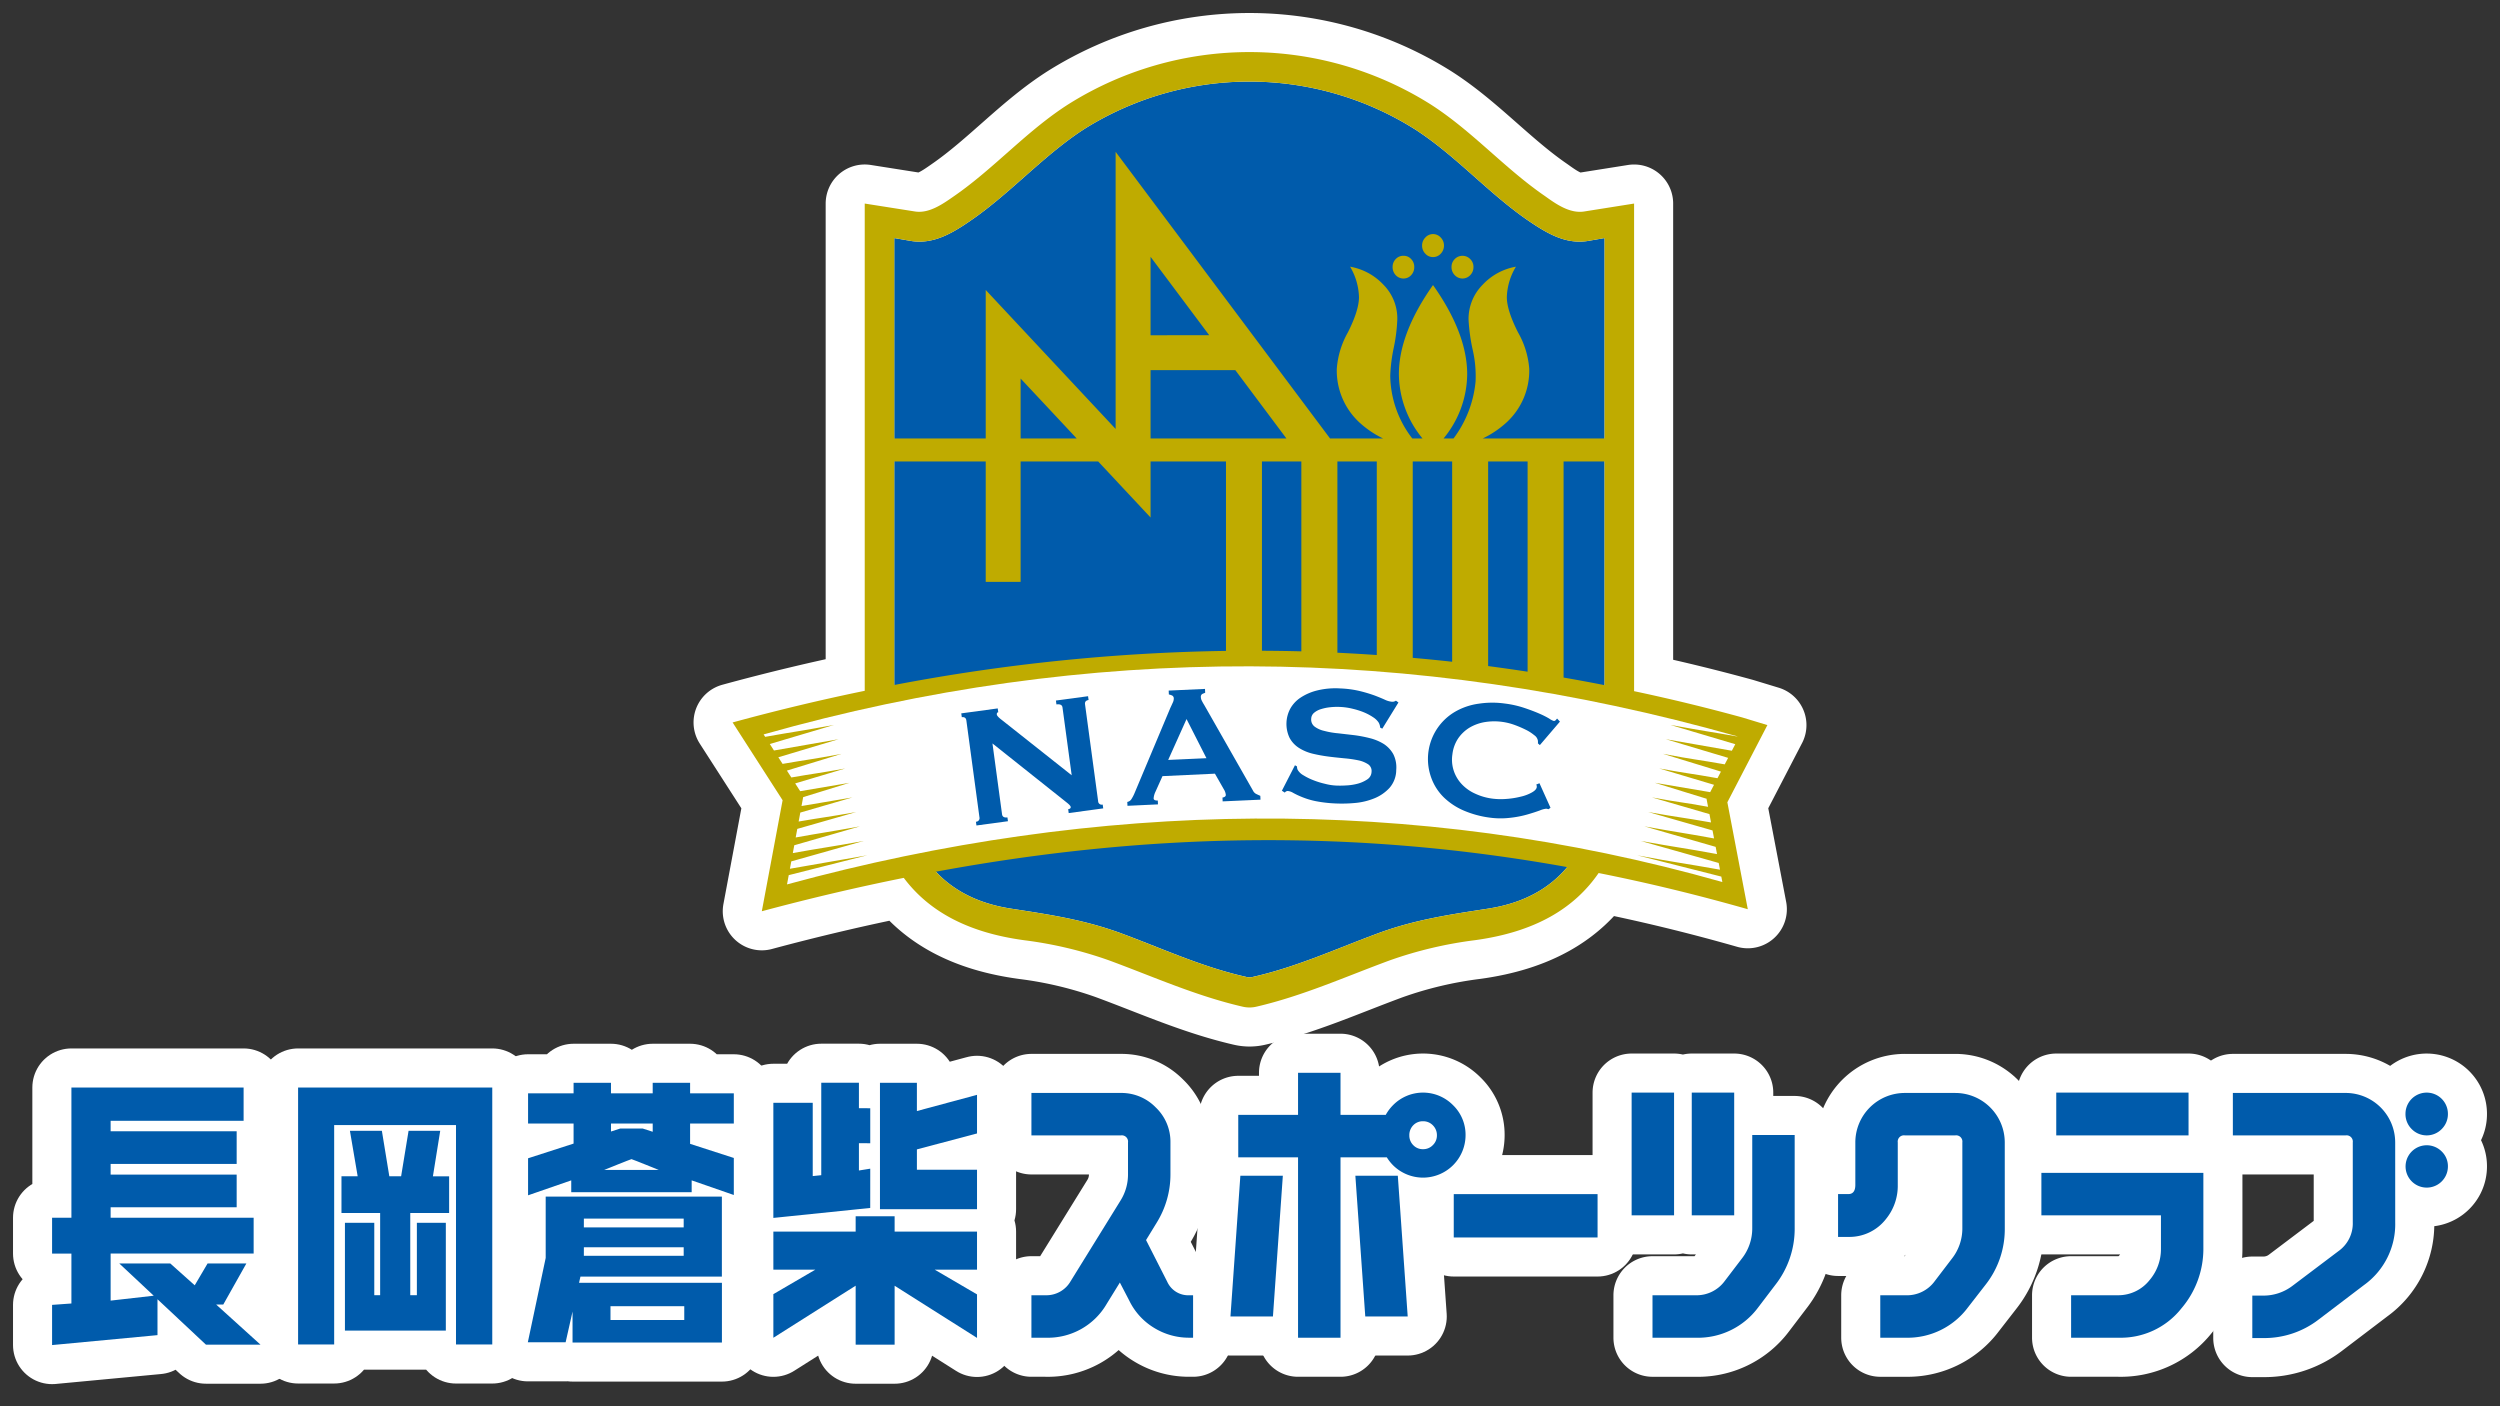 <svg id="f86d4041-41db-4b07-9326-bf8f1c79043c" data-name="レイヤー 1" xmlns="http://www.w3.org/2000/svg" width="480" height="270" viewBox="0 0 480 270">
  <rect x="0" y="0" width="480" height="270" fill="#333333" stroke="none"/>
  <title>logo_mv</title>
  <g>
    <g>
      <g>
        <path d="M271.424,24.673c8.032,5.105,14.261,12.393,22.061,17.73,3.482,2.355,7.067,4.541,11.341,3.869l3.253-.565v93.408c0,16.721-3.763,32.479-22.394,35.347-7.294,1.128-13.805,2.083-20.769,4.606-8.082,2.968-15.824,6.562-24.244,8.468a2.636,2.636,0,0,1-1.516,0c-8.478-1.906-16.163-5.5-24.24-8.468-7.018-2.523-13.469-3.478-20.768-4.606-18.63-2.868-22.45-18.626-22.45-35.347V45.707l3.262.565c4.261.672,7.911-1.514,11.331-3.869,7.8-5.337,14.087-12.625,22.054-17.73A59.7,59.7,0,0,1,271.424,24.673Z" fill="none" stroke="#fff" stroke-linejoin="round" stroke-width="15"/>
        <g>
          <path d="M331.653,154.035l7.685-14.817-4.826-1.468q-10.389-2.852-20.766-5.046V39.084L304.2,40.6c-2.747.453-5.387-1.386-7.514-2.916C288.823,32.3,282.54,25.005,274.457,19.9a65.3,65.3,0,0,0-69.14,0c-8.081,5.1-14.369,12.4-22.171,17.781-2.185,1.53-4.821,3.369-7.518,2.916l-9.6-1.514v93.553q-12.679,2.608-25.367,6.075l9.6,14.933-3.992,21.319q13.788-3.7,27.256-6.411c4.658,6.209,11.952,10.469,23.147,11.976a77.238,77.238,0,0,1,16.271,3.866c8.532,3.141,16.608,6.792,25.591,8.875a5.785,5.785,0,0,0,2.75,0c8.926-2.083,17.008-5.734,25.54-8.875a78.045,78.045,0,0,1,16.275-3.866c11.747-1.581,19.214-6.192,23.837-12.907q14.214,2.829,28.641,6.949Zm-31.445-23.944V88.6h7.871v42.949Q304.143,130.772,300.208,130.091ZM237.182,71.066l9.808,13.116H220.908V71.066Zm-16.274-6.7V49.309c2.744,3.667,6.908,9.233,11.259,15.052ZM242.294,88.6h7.564v36.459c-2.521-.069-5.043-.1-7.564-.118Zm22.048,37.165q-3.781-.261-7.562-.443V88.6h7.562Zm14.473,1.293q-3.785-.418-7.569-.75V88.6h7.569Zm14.485,1.909q-3.789-.579-7.575-1.081V88.6H293.3ZM171.7,45.707l3.262.565c4.261.672,7.911-1.515,11.331-3.869,7.8-5.337,14.087-12.625,22.054-17.73a59.7,59.7,0,0,1,63.079,0c8.032,5.105,14.261,12.393,22.061,17.73,3.482,2.354,7.067,4.541,11.341,3.869l3.253-.565V84.182H284.693a18.749,18.749,0,0,0,4.543-3.057,13.52,13.52,0,0,0,4.378-10.345,16.613,16.613,0,0,0-2.15-6.956c-1.433-2.825-2.152-5.1-2.152-6.771a11.994,11.994,0,0,1,1.749-5.85,11.441,11.441,0,0,0-6.4,3.474,9.326,9.326,0,0,0-2.7,6.678,35.445,35.445,0,0,0,.842,6.005,22.474,22.474,0,0,1,.507,5.893,21.577,21.577,0,0,1-4.23,10.929h-1.916A19.605,19.605,0,0,0,281.7,71.866q0-7.854-6.563-17.135-6.554,9.291-6.551,17.135a19.63,19.63,0,0,0,4.534,12.316h-1.965a20.077,20.077,0,0,1-4.228-12.08,31.583,31.583,0,0,1,.678-5.365,32.1,32.1,0,0,0,.677-5.382,9.172,9.172,0,0,0-2.653-6.678,11.471,11.471,0,0,0-6.412-3.474,12.1,12.1,0,0,1,1.707,5.85c0,1.674-.71,3.946-2.134,6.771a16.712,16.712,0,0,0-2.124,6.956,13.57,13.57,0,0,0,4.355,10.345,18.637,18.637,0,0,0,4.525,3.057H255.368L214.2,29.152V82.357c-6.825-7.3-24.942-26.683-24.942-26.683V84.182H171.7Zm35.024,38.475H195.958v-11.5C198.494,75.384,202.582,79.755,206.722,84.182ZM171.7,88.6h17.559v23.122h6.7V88.6h14.89l10.06,10.762V88.6h14.478v36.372a367.13,367.13,0,0,0-63.688,6.544Zm113.987,85.867c-7.294,1.128-13.805,2.083-20.769,4.606-8.082,2.968-15.824,6.562-24.244,8.468a2.636,2.636,0,0,1-1.516,0c-8.478-1.906-16.163-5.5-24.24-8.468-7.018-2.523-13.469-3.478-20.768-4.606-6.438-.991-11.1-3.523-14.46-7.1,41.226-7.637,80.741-8.184,121.225-.884C297.524,170.522,292.642,173.391,285.685,174.462Z" fill="none" stroke="#fff" stroke-linejoin="round" stroke-width="15"/>
          <path d="M269.485,53.476a1.954,1.954,0,0,0,1.45-.638,2.2,2.2,0,0,0,.6-1.585,2.106,2.106,0,0,0-.6-1.518,1.907,1.907,0,0,0-1.45-.623,1.963,1.963,0,0,0-1.5.623,2.131,2.131,0,0,0-.605,1.518,2.228,2.228,0,0,0,.605,1.585A2.008,2.008,0,0,0,269.485,53.476Z" fill="none" stroke="#fff" stroke-linejoin="round" stroke-width="15"/>
          <path d="M275.137,49.359a1.952,1.952,0,0,0,1.483-.649,2.205,2.205,0,0,0,.624-1.568,2.171,2.171,0,0,0-.624-1.538,1.979,1.979,0,0,0-2.954,0,2.141,2.141,0,0,0-.623,1.538,2.175,2.175,0,0,0,.623,1.568A1.934,1.934,0,0,0,275.137,49.359Z" fill="none" stroke="#fff" stroke-linejoin="round" stroke-width="15"/>
          <path d="M280.8,53.476a2.041,2.041,0,0,0,1.476-.638,2.147,2.147,0,0,0,.627-1.585,2.054,2.054,0,0,0-.627-1.518,2.065,2.065,0,0,0-2.956,0,2.073,2.073,0,0,0-.627,1.518,2.167,2.167,0,0,0,.627,1.585A2.033,2.033,0,0,0,280.8,53.476Z" fill="none" stroke="#fff" stroke-linejoin="round" stroke-width="15"/>
        </g>
        <path d="M314.343,164.217c7.606,1.439,8.806,1.49,15.895,2.763l-.245-1.289-14.985-4.233c7.183,1.3,7.96,1.291,14.661,2.525l-.263-1.387-13.681-3.936c6.8,1.233,7.166,1.185,13.374,2.319l-.292-1.536-12.353-3.534c6.346,1.129,6.307.983,12.062,2l-.3-1.6L317.17,153.1c5.87,1.085,5.466.834,10.777,1.807l-.283-1.49.024-.048-9.964-3.075,10.631,1.8.737-1.411-10.535-3.143c6.068,1.092,5.676.893,11.2,1.877l.664-1.268-11.137-3.415c6.209,1.174,6.29,1.036,11.866,2.022l.652-1.245-11.968-3.583,12.683,2.215.657-1.255-12.45-3.7c6.576,1.206,7.574,1.281,12.933,2.235l-.209-.078c-62.353-17.626-124.373-18.02-186.834-.337l.3.465c5.6-1,6.528-1.058,13.209-2.285l-12.32,3.662.8,1.245,12.4-2.167L149.44,145.4l.817,1.266c5.011-.877,5.315-.792,11.3-1.924l-10.471,3.212.852,1.321c4.646-.816,4.612-.695,10.343-1.727l-9.607,2.868.962,1.491,9.478-1.608-8.908,2.751-.316,1.707,9.778-1.652-10.011,2.911-.318,1.718c4.762-.828,5.1-.766,11.051-1.824l-11.313,3.237-.305,1.647c5.241-.946,5.935-.972,12.338-2.133L152.5,162.291l-.278,1.5c5.759-1.045,6.83-1.1,13.617-2.333l-13.913,3.93-.262,1.414,14.839-2.585s-9.113,2.293-15.066,3.813l-.33,1.779c59.486-16.222,120.157-17.343,179.585-.455l-.2-1.048C324.635,166.807,314.343,164.217,314.343,164.217Z" fill="none" stroke="#fff" stroke-linejoin="round" stroke-width="15"/>
        <g>
          <g>
            <path d="M187.379,157.771a.691.691,0,0,0,.674-.857l-2.511-18.577c-.067-.49-.355-.7-.877-.638l-.1-.733,7-.951.1.742c-.218.03-.3.178-.274.449.034.219.358.579.974,1.039l13.4,10.608L204,135.838c-.068-.491-.455-.685-1.164-.587l-.1-.747,6.171-.831.1.73c-.522.081-.749.352-.679.848l2.513,18.575a.683.683,0,0,0,.877.646l.1.737-6.627.9-.1-.746c.354-.054.516-.2.483-.44-.032-.19-.289-.468-.783-.854l-14.239-11.327,1.839,13.587c.058.487.41.7,1.036.614l.1.732-6.048.818Z" fill="none" stroke="#fff" stroke-linejoin="round" stroke-width="15"/>
            <path d="M216.439,153.973a1.192,1.192,0,0,0,.816-.575,7.468,7.468,0,0,0,.552-1.055l6.9-16.424c.172-.367.332-.712.468-1.017a1.783,1.783,0,0,0,.192-.792.626.626,0,0,0-.312-.568,3.06,3.06,0,0,0-.635-.206l-.034-.745,6.974-.32.034.742c-.188.072-.378.147-.568.235a.631.631,0,0,0-.258.623,1.488,1.488,0,0,0,.177.657,9.584,9.584,0,0,0,.473.841l9.348,16.417a1.43,1.43,0,0,0,.593.637c.239.116.513.244.823.378l.034.736-7.266.328-.033-.739a.878.878,0,0,0,.416-.138.4.4,0,0,0,.221-.387,2.47,2.47,0,0,0-.377-1.055l-1.71-3-10.071.472-1.349,3a3.519,3.519,0,0,0-.35,1.275c.012.294.279.426.8.41l.035.738-5.856.274Zm15.2-8.4-3.822-7.515-3.525,7.848Z" fill="none" stroke="#fff" stroke-linejoin="round" stroke-width="15"/>
            <path d="M248.631,146.931l.4.225a1.337,1.337,0,0,0,.141.684,2.91,2.91,0,0,0,1.081,1.013,11.4,11.4,0,0,0,1.9.942,15.348,15.348,0,0,0,2.261.7,10.331,10.331,0,0,0,2.138.333,17.392,17.392,0,0,0,1.823-.02,10.543,10.543,0,0,0,2.2-.313,6.229,6.229,0,0,0,1.906-.827,1.794,1.794,0,0,0,.857-1.476,1.55,1.55,0,0,0-.648-1.445,5.519,5.519,0,0,0-1.874-.762,22.2,22.2,0,0,0-2.665-.386c-1-.1-2.025-.2-3.071-.337a28.854,28.854,0,0,1-3.056-.556A8.794,8.794,0,0,1,249.4,143.6a5.239,5.239,0,0,1-1.809-1.949,6.227,6.227,0,0,1,.143-5.588,6.1,6.1,0,0,1,1.948-2.1,10.2,10.2,0,0,1,3.208-1.395,14.753,14.753,0,0,1,4.479-.387,19.124,19.124,0,0,1,3.782.518,27.782,27.782,0,0,1,2.754.827c.775.295,1.417.56,1.947.8a3.918,3.918,0,0,0,1.328.4,1.166,1.166,0,0,0,.838-.2l.483.351-3.1,5.025-.408-.2a2.3,2.3,0,0,0-.288-.966,3.508,3.508,0,0,0-1.045-1.013,10.218,10.218,0,0,0-1.753-.942,14.427,14.427,0,0,0-2.2-.7,12.261,12.261,0,0,0-2.381-.347,11.92,11.92,0,0,0-1.887.053,8.706,8.706,0,0,0-1.777.355,3.717,3.717,0,0,0-1.34.7,1.543,1.543,0,0,0-.569,1.141,1.7,1.7,0,0,0,.654,1.525,4.835,4.835,0,0,0,1.862.827,15.469,15.469,0,0,0,2.663.46c1.006.116,2.028.237,3.065.355a24.651,24.651,0,0,1,3.057.589,9.349,9.349,0,0,1,2.637,1.108,5.6,5.6,0,0,1,1.813,1.936,5.657,5.657,0,0,1,.573,3.049,5.257,5.257,0,0,1-1.3,3.451,8.035,8.035,0,0,1-2.937,2.01,12.79,12.79,0,0,1-3.7.881,27.119,27.119,0,0,1-3.666.092,25.426,25.426,0,0,1-3.929-.459,14.558,14.558,0,0,1-2.614-.8,14.928,14.928,0,0,1-1.639-.774,2.484,2.484,0,0,0-1.06-.365.734.734,0,0,0-.549.312l-.56-.359Z" fill="none" stroke="#fff" stroke-linejoin="round" stroke-width="15"/>
            <path d="M297.322,155.364a.665.665,0,0,1-.218-.054c-.064-.011-.137-.028-.22-.042a4.319,4.319,0,0,0-1.229.335c-.66.241-1.49.515-2.488.8a19.685,19.685,0,0,1-3.354.629,15.29,15.29,0,0,1-3.83-.054,18.687,18.687,0,0,1-4.864-1.317,12.718,12.718,0,0,1-3.928-2.586,10.02,10.02,0,0,1-2.412-3.81,10.507,10.507,0,0,1,4.629-12.629,12.362,12.362,0,0,1,4.473-1.522,17.359,17.359,0,0,1,5.046-.035,19.377,19.377,0,0,1,3.746.843c1.1.371,2.06.733,2.873,1.089a16.445,16.445,0,0,1,1.913.963,3.115,3.115,0,0,0,.856.447.428.428,0,0,0,.379-.154c.113-.116.2-.232.267-.305l.546.587-3.856,4.51-.373-.335a1.724,1.724,0,0,0,.012-.252c0-.081-.007-.186-.019-.29a1.624,1.624,0,0,0-.7-1.029,8.059,8.059,0,0,0-1.712-1.085,19.816,19.816,0,0,0-2.207-.931,11.218,11.218,0,0,0-2.2-.534,11.377,11.377,0,0,0-3.365.039,8.521,8.521,0,0,0-2.94,1.066,7.189,7.189,0,0,0-2.17,2.052,6.906,6.906,0,0,0-1.113,3.05,6.812,6.812,0,0,0,.271,3.218,6.98,6.98,0,0,0,1.554,2.567,8.049,8.049,0,0,0,2.548,1.789,11.174,11.174,0,0,0,3.231.943,12.9,12.9,0,0,0,2.782.065,15.833,15.833,0,0,0,2.73-.433,7.882,7.882,0,0,0,2.126-.8c.583-.325.9-.668.947-1.011a.771.771,0,0,0-.094-.515l.618-.252,2.121,4.712Z" fill="none" stroke="#fff" stroke-linejoin="round" stroke-width="15"/>
          </g>
          <g>
            <path d="M187.379,157.771a.691.691,0,0,0,.674-.857l-2.511-18.577c-.067-.49-.355-.7-.877-.638l-.1-.733,7-.951.1.742c-.218.03-.3.178-.274.449.034.219.358.579.974,1.039l13.4,10.608L204,135.838c-.068-.491-.455-.685-1.164-.587l-.1-.747,6.171-.831.1.73c-.522.081-.749.352-.679.848l2.513,18.575a.683.683,0,0,0,.877.646l.1.737-6.627.9-.1-.746c.354-.054.516-.2.483-.44-.032-.19-.289-.468-.783-.854l-14.239-11.327,1.839,13.587c.058.487.41.7,1.036.614l.1.732-6.048.818Z" fill="none" stroke="#fff" stroke-linejoin="round" stroke-width="15"/>
            <path d="M216.439,153.973a1.192,1.192,0,0,0,.816-.575,7.468,7.468,0,0,0,.552-1.055l6.9-16.424c.172-.367.332-.712.468-1.017a1.783,1.783,0,0,0,.192-.792.626.626,0,0,0-.312-.568,3.06,3.06,0,0,0-.635-.206l-.034-.745,6.974-.32.034.742c-.188.072-.378.147-.568.235a.631.631,0,0,0-.258.623,1.488,1.488,0,0,0,.177.657,9.584,9.584,0,0,0,.473.841l9.348,16.417a1.43,1.43,0,0,0,.593.637c.239.116.513.244.823.378l.034.736-7.266.328-.033-.739a.878.878,0,0,0,.416-.138.4.4,0,0,0,.221-.387,2.47,2.47,0,0,0-.377-1.055l-1.71-3-10.071.472-1.349,3a3.519,3.519,0,0,0-.35,1.275c.012.294.279.426.8.41l.035.738-5.856.274Zm15.2-8.4-3.822-7.515-3.525,7.848Z" fill="none" stroke="#fff" stroke-linejoin="round" stroke-width="15"/>
            <path d="M248.631,146.931l.4.225a1.337,1.337,0,0,0,.141.684,2.91,2.91,0,0,0,1.081,1.013,11.4,11.4,0,0,0,1.9.942,15.348,15.348,0,0,0,2.261.7,10.331,10.331,0,0,0,2.138.333,17.392,17.392,0,0,0,1.823-.02,10.543,10.543,0,0,0,2.2-.313,6.229,6.229,0,0,0,1.906-.827,1.794,1.794,0,0,0,.857-1.476,1.55,1.55,0,0,0-.648-1.445,5.519,5.519,0,0,0-1.874-.762,22.2,22.2,0,0,0-2.665-.386c-1-.1-2.025-.2-3.071-.337a28.854,28.854,0,0,1-3.056-.556A8.794,8.794,0,0,1,249.4,143.6a5.239,5.239,0,0,1-1.809-1.949,6.227,6.227,0,0,1,.143-5.588,6.1,6.1,0,0,1,1.948-2.1,10.2,10.2,0,0,1,3.208-1.395,14.753,14.753,0,0,1,4.479-.387,19.124,19.124,0,0,1,3.782.518,27.782,27.782,0,0,1,2.754.827c.775.295,1.417.56,1.947.8a3.918,3.918,0,0,0,1.328.4,1.166,1.166,0,0,0,.838-.2l.483.351-3.1,5.025-.408-.2a2.3,2.3,0,0,0-.288-.966,3.508,3.508,0,0,0-1.045-1.013,10.218,10.218,0,0,0-1.753-.942,14.427,14.427,0,0,0-2.2-.7,12.261,12.261,0,0,0-2.381-.347,11.92,11.92,0,0,0-1.887.053,8.706,8.706,0,0,0-1.777.355,3.717,3.717,0,0,0-1.34.7,1.543,1.543,0,0,0-.569,1.141,1.7,1.7,0,0,0,.654,1.525,4.835,4.835,0,0,0,1.862.827,15.469,15.469,0,0,0,2.663.46c1.006.116,2.028.237,3.065.355a24.651,24.651,0,0,1,3.057.589,9.349,9.349,0,0,1,2.637,1.108,5.6,5.6,0,0,1,1.813,1.936,5.657,5.657,0,0,1,.573,3.049,5.257,5.257,0,0,1-1.3,3.451,8.035,8.035,0,0,1-2.937,2.01,12.79,12.79,0,0,1-3.7.881,27.119,27.119,0,0,1-3.666.092,25.426,25.426,0,0,1-3.929-.459,14.558,14.558,0,0,1-2.614-.8,14.928,14.928,0,0,1-1.639-.774,2.484,2.484,0,0,0-1.06-.365.734.734,0,0,0-.549.312l-.56-.359Z" fill="none" stroke="#fff" stroke-linejoin="round" stroke-width="15"/>
            <path d="M297.322,155.364a.665.665,0,0,1-.218-.054c-.064-.011-.137-.028-.22-.042a4.319,4.319,0,0,0-1.229.335c-.66.241-1.49.515-2.488.8a19.685,19.685,0,0,1-3.354.629,15.29,15.29,0,0,1-3.83-.054,18.687,18.687,0,0,1-4.864-1.317,12.718,12.718,0,0,1-3.928-2.586,10.02,10.02,0,0,1-2.412-3.81,10.507,10.507,0,0,1,4.629-12.629,12.362,12.362,0,0,1,4.473-1.522,17.359,17.359,0,0,1,5.046-.035,19.377,19.377,0,0,1,3.746.843c1.1.371,2.06.733,2.873,1.089a16.445,16.445,0,0,1,1.913.963,3.115,3.115,0,0,0,.856.447.428.428,0,0,0,.379-.154c.113-.116.2-.232.267-.305l.546.587-3.856,4.51-.373-.335a1.724,1.724,0,0,0,.012-.252c0-.081-.007-.186-.019-.29a1.624,1.624,0,0,0-.7-1.029,8.059,8.059,0,0,0-1.712-1.085,19.816,19.816,0,0,0-2.207-.931,11.218,11.218,0,0,0-2.2-.534,11.377,11.377,0,0,0-3.365.039,8.521,8.521,0,0,0-2.94,1.066,7.189,7.189,0,0,0-2.17,2.052,6.906,6.906,0,0,0-1.113,3.05,6.812,6.812,0,0,0,.271,3.218,6.98,6.98,0,0,0,1.554,2.567,8.049,8.049,0,0,0,2.548,1.789,11.174,11.174,0,0,0,3.231.943,12.9,12.9,0,0,0,2.782.065,15.833,15.833,0,0,0,2.73-.433,7.882,7.882,0,0,0,2.126-.8c.583-.325.9-.668.947-1.011a.771.771,0,0,0-.094-.515l.618-.252,2.121,4.712Z" fill="none" stroke="#fff" stroke-linejoin="round" stroke-width="15"/>
          </g>
          <g>
            <path d="M187.379,157.771a.691.691,0,0,0,.674-.857l-2.511-18.577c-.067-.49-.355-.7-.877-.638l-.1-.733,7-.951.1.742c-.218.03-.3.178-.274.449.034.219.358.579.974,1.039l13.4,10.608L204,135.838c-.068-.491-.455-.685-1.164-.587l-.1-.747,6.171-.831.1.73c-.522.081-.749.352-.679.848l2.513,18.575a.683.683,0,0,0,.877.646l.1.737-6.627.9-.1-.746c.354-.054.516-.2.483-.44-.032-.19-.289-.468-.783-.854l-14.239-11.327,1.839,13.587c.058.487.41.7,1.036.614l.1.732-6.048.818Z" fill="none" stroke="#fff" stroke-linejoin="round" stroke-width="15"/>
            <path d="M216.439,153.973a1.192,1.192,0,0,0,.816-.575,7.468,7.468,0,0,0,.552-1.055l6.9-16.424c.172-.367.332-.712.468-1.017a1.783,1.783,0,0,0,.192-.792.626.626,0,0,0-.312-.568,3.06,3.06,0,0,0-.635-.206l-.034-.745,6.974-.32.034.742c-.188.072-.378.147-.568.235a.631.631,0,0,0-.258.623,1.488,1.488,0,0,0,.177.657,9.584,9.584,0,0,0,.473.841l9.348,16.417a1.43,1.43,0,0,0,.593.637c.239.116.513.244.823.378l.034.736-7.266.328-.033-.739a.878.878,0,0,0,.416-.138.4.4,0,0,0,.221-.387,2.47,2.47,0,0,0-.377-1.055l-1.71-3-10.071.472-1.349,3a3.519,3.519,0,0,0-.35,1.275c.012.294.279.426.8.41l.035.738-5.856.274Zm15.2-8.4-3.822-7.515-3.525,7.848Z" fill="none" stroke="#fff" stroke-linejoin="round" stroke-width="15"/>
            <path d="M248.631,146.931l.4.225a1.337,1.337,0,0,0,.141.684,2.91,2.91,0,0,0,1.081,1.013,11.4,11.4,0,0,0,1.9.942,15.348,15.348,0,0,0,2.261.7,10.331,10.331,0,0,0,2.138.333,17.392,17.392,0,0,0,1.823-.02,10.543,10.543,0,0,0,2.2-.313,6.229,6.229,0,0,0,1.906-.827,1.794,1.794,0,0,0,.857-1.476,1.55,1.55,0,0,0-.648-1.445,5.519,5.519,0,0,0-1.874-.762,22.2,22.2,0,0,0-2.665-.386c-1-.1-2.025-.2-3.071-.337a28.854,28.854,0,0,1-3.056-.556A8.794,8.794,0,0,1,249.4,143.6a5.239,5.239,0,0,1-1.809-1.949,6.227,6.227,0,0,1,.143-5.588,6.1,6.1,0,0,1,1.948-2.1,10.2,10.2,0,0,1,3.208-1.395,14.753,14.753,0,0,1,4.479-.387,19.124,19.124,0,0,1,3.782.518,27.782,27.782,0,0,1,2.754.827c.775.295,1.417.56,1.947.8a3.918,3.918,0,0,0,1.328.4,1.166,1.166,0,0,0,.838-.2l.483.351-3.1,5.025-.408-.2a2.3,2.3,0,0,0-.288-.966,3.508,3.508,0,0,0-1.045-1.013,10.218,10.218,0,0,0-1.753-.942,14.427,14.427,0,0,0-2.2-.7,12.261,12.261,0,0,0-2.381-.347,11.92,11.92,0,0,0-1.887.053,8.706,8.706,0,0,0-1.777.355,3.717,3.717,0,0,0-1.34.7,1.543,1.543,0,0,0-.569,1.141,1.7,1.7,0,0,0,.654,1.525,4.835,4.835,0,0,0,1.862.827,15.469,15.469,0,0,0,2.663.46c1.006.116,2.028.237,3.065.355a24.651,24.651,0,0,1,3.057.589,9.349,9.349,0,0,1,2.637,1.108,5.6,5.6,0,0,1,1.813,1.936,5.657,5.657,0,0,1,.573,3.049,5.257,5.257,0,0,1-1.3,3.451,8.035,8.035,0,0,1-2.937,2.01,12.79,12.79,0,0,1-3.7.881,27.119,27.119,0,0,1-3.666.092,25.426,25.426,0,0,1-3.929-.459,14.558,14.558,0,0,1-2.614-.8,14.928,14.928,0,0,1-1.639-.774,2.484,2.484,0,0,0-1.06-.365.734.734,0,0,0-.549.312l-.56-.359Z" fill="none" stroke="#fff" stroke-linejoin="round" stroke-width="15"/>
            <path d="M297.322,155.364a.665.665,0,0,1-.218-.054c-.064-.011-.137-.028-.22-.042a4.319,4.319,0,0,0-1.229.335c-.66.241-1.49.515-2.488.8a19.685,19.685,0,0,1-3.354.629,15.29,15.29,0,0,1-3.83-.054,18.687,18.687,0,0,1-4.864-1.317,12.718,12.718,0,0,1-3.928-2.586,10.02,10.02,0,0,1-2.412-3.81,10.507,10.507,0,0,1,4.629-12.629,12.362,12.362,0,0,1,4.473-1.522,17.359,17.359,0,0,1,5.046-.035,19.377,19.377,0,0,1,3.746.843c1.1.371,2.06.733,2.873,1.089a16.445,16.445,0,0,1,1.913.963,3.115,3.115,0,0,0,.856.447.428.428,0,0,0,.379-.154c.113-.116.2-.232.267-.305l.546.587-3.856,4.51-.373-.335a1.724,1.724,0,0,0,.012-.252c0-.081-.007-.186-.019-.29a1.624,1.624,0,0,0-.7-1.029,8.059,8.059,0,0,0-1.712-1.085,19.816,19.816,0,0,0-2.207-.931,11.218,11.218,0,0,0-2.2-.534,11.377,11.377,0,0,0-3.365.039,8.521,8.521,0,0,0-2.94,1.066,7.189,7.189,0,0,0-2.17,2.052,6.906,6.906,0,0,0-1.113,3.05,6.812,6.812,0,0,0,.271,3.218,6.98,6.98,0,0,0,1.554,2.567,8.049,8.049,0,0,0,2.548,1.789,11.174,11.174,0,0,0,3.231.943,12.9,12.9,0,0,0,2.782.065,15.833,15.833,0,0,0,2.73-.433,7.882,7.882,0,0,0,2.126-.8c.583-.325.9-.668.947-1.011a.771.771,0,0,0-.094-.515l.618-.252,2.121,4.712Z" fill="none" stroke="#fff" stroke-linejoin="round" stroke-width="15"/>
          </g>
        </g>
      </g>
      <g>
        <path d="M229.072,256.839h-.679a12.75,12.75,0,0,1-6.823-1.9,12.457,12.457,0,0,1-4.721-5.162l-1.835-3.53L212.5,250.32a13.055,13.055,0,0,1-11.749,6.519h-2.719v-8.151h2.719a5.372,5.372,0,0,0,4.821-2.715l9.579-15.482a9.415,9.415,0,0,0,1.426-5.026v-6.117a1.2,1.2,0,0,0-1.358-1.354H198.033v-8.147H215.22a9.188,9.188,0,0,1,6.688,2.785,9.094,9.094,0,0,1,2.818,6.716v6.117a17.553,17.553,0,0,1-2.648,9.3l-2.038,3.328,4.075,8.015a4.423,4.423,0,0,0,4.278,2.579h.679Z" fill="none" stroke="#fff" stroke-linejoin="round" stroke-width="15"/>
        <polygon points="246.305 225.737 244.404 252.764 236.249 252.764 238.15 225.737 246.305 225.737" fill="none" stroke="#fff" stroke-linejoin="round" stroke-width="15"/>
        <polygon points="270.279 252.764 262.132 252.764 260.23 225.737 268.38 225.737 270.279 252.764" fill="none" stroke="#fff" stroke-linejoin="round" stroke-width="15"/>
        <path d="M278.976,212.186a8.083,8.083,0,0,0-11.508,0,8.436,8.436,0,0,0-1.405,1.87h-8.684v-8.083h-8.154v8.083h-11.48v8.151h11.48v34.632h8.154V222.207h8.889a8.639,8.639,0,0,0,1.2,1.524,8.165,8.165,0,0,0,13.919-5.737A7.9,7.9,0,0,0,278.976,212.186Zm-3.869,7.676a2.536,2.536,0,0,1-1.868.781,2.5,2.5,0,0,1-1.9-.781,2.6,2.6,0,0,1-.749-1.868,2.692,2.692,0,0,1,.749-1.938,2.526,2.526,0,0,1,1.9-.777,2.563,2.563,0,0,1,1.868.777,2.646,2.646,0,0,1,.781,1.938A2.556,2.556,0,0,1,275.107,219.862Z" fill="none" stroke="#fff" stroke-linejoin="round" stroke-width="15"/>
        <path d="M321.421,233.346h-8.148V209.78h8.148Zm23.158,2.51a17.471,17.471,0,0,1-3.734,10.862L337.586,251a14.382,14.382,0,0,1-12.024,5.841H317.28v-8.151h8.282a6.7,6.7,0,0,0,5.571-2.715l3.257-4.274a9.361,9.361,0,0,0,2.041-5.843V217.924h8.148Zm-11.613-2.51h-8.149V209.78h8.149Z" fill="none" stroke="#fff" stroke-linejoin="round" stroke-width="15"/>
        <path d="M384.919,235.856a17.265,17.265,0,0,1-3.732,10.862L377.859,251a14.432,14.432,0,0,1-11.954,5.841h-4.892v-8.151h4.892a6.581,6.581,0,0,0,5.568-2.715l3.261-4.274a9.369,9.369,0,0,0,2.037-5.843V219.348a1.2,1.2,0,0,0-1.357-1.354h-9.683a1.2,1.2,0,0,0-1.36,1.354V227.5a10.077,10.077,0,0,1-2.239,6.52,8.888,8.888,0,0,1-7.265,3.466h-1.958v-8.22h1.958c.9,0,1.357-.586,1.357-1.766v-8.151a9.5,9.5,0,0,1,9.507-9.5h9.683a9.505,9.505,0,0,1,9.5,9.5Z" fill="none" stroke="#fff" stroke-linejoin="round" stroke-width="15"/>
        <path d="M423.048,239.659a17.62,17.62,0,0,1-4.21,11.54,14.852,14.852,0,0,1-12.086,5.64h-9.1v-8.151h9.1a7.654,7.654,0,0,0,5.972-2.914,9.18,9.18,0,0,0,2.178-6.115v-6.313H391.946v-8.157h31.1ZM420.2,217.994H394.8V209.78h25.4Z" fill="none" stroke="#fff" stroke-linejoin="round" stroke-width="15"/>
        <path d="M459.881,234.7a14.364,14.364,0,0,1-5.974,12.016l-8.762,6.661a17.081,17.081,0,0,1-10.665,3.53h-2.037v-8.151h2.037a9.209,9.209,0,0,0,5.706-1.9l8.83-6.663a6.513,6.513,0,0,0,2.717-5.5V219.348a1.2,1.2,0,0,0-1.356-1.354H428.709v-8.147h21.668a9.507,9.507,0,0,1,9.5,9.5ZM470,213.857a4.045,4.045,0,0,1-1.186,2.916,4.026,4.026,0,0,1-5.776,0,4.037,4.037,0,0,1-1.186-2.916,4.074,4.074,0,1,1,8.148,0Zm0,10.116a4.065,4.065,0,1,1-1.186-2.887A3.931,3.931,0,0,1,470,223.973Z" fill="none" stroke="#fff" stroke-linejoin="round" stroke-width="15"/>
        <path d="M306.733,229.271v8.323H279.121v-8.323Z" fill="none" stroke="#fff" stroke-linejoin="round" stroke-width="15"/>
        <path d="M57.234,208.8v49.335H64.16V216.015H87.551v42.123h6.964V208.8Zm27.288,8.316H78.445s-1.241,7.559-1.43,8.732H74.749c-.191-1.173-1.429-8.732-1.429-8.732H67.185s1.231,7.211,1.488,8.732h-3.11V232.9h7.425v15.773H71.862V234.779H66.227v20.695H85.6V234.779H80.039v13.893H78.77V232.9h7.462v-7.048H83.119C83.365,224.338,84.522,217.119,84.522,217.119Z" fill="none" stroke="#fff" stroke-linejoin="round" stroke-width="15"/>
        <path d="M41.5,250.469h1.37L47.3,242.59H39.853s-1.792,3.042-2.465,4.19l-4.69-4.19H22.907l6.608,6.185c-1.919.219-7.081.811-8.275.943v-9.036H48.7V233.8H21.24v-2.008h24.2v-6.27H21.24V223.47h24.2V217.2H21.24v-2.005H46.772V208.8H13.711V233.8H10v6.886h3.711v9.584c-.961.067-3.711.267-3.711.267v7.716l20.238-1.907v-6.89l9.3,8.716H50.012S43.6,252.366,41.5,250.469Z" fill="none" stroke="#fff" stroke-linejoin="round" stroke-width="15"/>
        <g>
          <path d="M111.176,246.3c.133-.588.229-1.012.269-1.191H138.6V229.742H104.773v11.785c-.039.165-3.43,16.193-3.43,16.193H108.6s.648-2.878,1.328-5.9v5.945h28.681V246.3Zm.928-12.33h19.164v1.694H112.1Zm0,5.506h19.164v1.638H112.1Zm19.275,13.963H117.213v-2.643h14.166Z" fill="none" stroke="#fff" stroke-linejoin="round" stroke-width="15"/>
          <path d="M140.892,215.719v-5.8H132.5V207.9h-7.182v2.018h-8.009V207.9h-7.181v2.018h-8.738v5.8h8.738v3.851l-8.738,2.822V229.5l8.289-2.871v2.277H132.8v-2.277c1.6.556,8.092,2.81,8.092,2.81v-7.111l-8.393-2.71v-3.9Zm-24.9,8.912s4.982-2.016,5.253-2.078c.268.062,5.246,2.078,5.246,2.078Zm7.393-7.958H119.1l-1.789.578v-1.532h8.009V217.3Z" fill="none" stroke="#fff" stroke-linejoin="round" stroke-width="15"/>
        </g>
        <path d="M167.088,224.385s-1.573.246-2.175.35v-5.247c.635.006,2.175.017,2.175.017v-6.721l-2.175-.016v-4.88h-7.231v17.749l-1.638.168V211.74h-7.561v22.1l18.6-1.915Zm20.5-6.761V210.21l-11.544,3.11V207.9h-7.091v24.272h18.635v-7.588H176.045v-3.9C177.138,220.39,187.589,217.624,187.589,217.624Zm-15.82,15.894h-7.482v2.944h-15.8v7.319h8.047c-2.9,1.695-8.047,4.695-8.047,4.695v8.376s13.675-8.652,15.8-10v11.323h7.482V246.861l15.82,10.018v-8.356s-5.2-3.036-8.114-4.742h8.114v-7.319h-15.82Z" fill="none" stroke="#fff" stroke-linejoin="round" stroke-width="15"/>
      </g>
    </g>
    <g>
      <g>
        <path d="M271.424,24.673c8.032,5.105,14.261,12.393,22.061,17.73,3.482,2.355,7.067,4.541,11.341,3.869l3.253-.565v93.408c0,16.721-3.763,32.479-22.394,35.347-7.294,1.128-13.805,2.083-20.769,4.606-8.082,2.968-15.824,6.562-24.244,8.468a2.636,2.636,0,0,1-1.516,0c-8.478-1.906-16.163-5.5-24.24-8.468-7.018-2.523-13.469-3.478-20.768-4.606-18.63-2.868-22.45-18.626-22.45-35.347V45.707l3.262.565c4.261.672,7.911-1.514,11.331-3.869,7.8-5.337,14.087-12.625,22.054-17.73A59.7,59.7,0,0,1,271.424,24.673Z" fill="#005bab" fill-rule="evenodd"/>
        <g>
          <path d="M331.653,154.035l7.685-14.817-4.826-1.468q-10.389-2.852-20.766-5.046V39.084L304.2,40.6c-2.747.453-5.387-1.386-7.514-2.916C288.823,32.3,282.54,25.005,274.457,19.9a65.3,65.3,0,0,0-69.14,0c-8.081,5.1-14.369,12.4-22.171,17.781-2.185,1.53-4.821,3.369-7.518,2.916l-9.6-1.514v93.553q-12.679,2.608-25.367,6.075l9.6,14.933-3.992,21.319q13.788-3.7,27.256-6.411c4.658,6.209,11.952,10.469,23.147,11.976a77.238,77.238,0,0,1,16.271,3.866c8.532,3.141,16.608,6.792,25.591,8.875a5.785,5.785,0,0,0,2.75,0c8.926-2.083,17.008-5.734,25.54-8.875a78.045,78.045,0,0,1,16.275-3.866c11.747-1.581,19.214-6.192,23.837-12.907q14.214,2.829,28.641,6.949Zm-31.445-23.944V88.6h7.871v42.949Q304.143,130.772,300.208,130.091ZM237.182,71.066l9.808,13.116H220.908V71.066Zm-16.274-6.7V49.309c2.744,3.667,6.908,9.233,11.259,15.052ZM242.294,88.6h7.564v36.459c-2.521-.069-5.043-.1-7.564-.118Zm22.048,37.165q-3.781-.261-7.562-.443V88.6h7.562Zm14.473,1.293q-3.785-.418-7.569-.75V88.6h7.569Zm14.485,1.909q-3.789-.579-7.575-1.081V88.6H293.3ZM171.7,45.707l3.262.565c4.261.672,7.911-1.515,11.331-3.869,7.8-5.337,14.087-12.625,22.054-17.73a59.7,59.7,0,0,1,63.079,0c8.032,5.105,14.261,12.393,22.061,17.73,3.482,2.354,7.067,4.541,11.341,3.869l3.253-.565V84.182H284.693a18.749,18.749,0,0,0,4.543-3.057,13.52,13.52,0,0,0,4.378-10.345,16.613,16.613,0,0,0-2.15-6.956c-1.433-2.825-2.152-5.1-2.152-6.771a11.994,11.994,0,0,1,1.749-5.85,11.441,11.441,0,0,0-6.4,3.474,9.326,9.326,0,0,0-2.7,6.678,35.445,35.445,0,0,0,.842,6.005,22.474,22.474,0,0,1,.507,5.893,21.577,21.577,0,0,1-4.23,10.929h-1.916A19.605,19.605,0,0,0,281.7,71.866q0-7.854-6.563-17.135-6.554,9.291-6.551,17.135a19.63,19.63,0,0,0,4.534,12.316h-1.965a20.077,20.077,0,0,1-4.228-12.08,31.583,31.583,0,0,1,.678-5.365,32.1,32.1,0,0,0,.677-5.382,9.172,9.172,0,0,0-2.653-6.678,11.471,11.471,0,0,0-6.412-3.474,12.1,12.1,0,0,1,1.707,5.85c0,1.674-.71,3.946-2.134,6.771a16.712,16.712,0,0,0-2.124,6.956,13.57,13.57,0,0,0,4.355,10.345,18.637,18.637,0,0,0,4.525,3.057H255.368L214.2,29.152V82.357c-6.825-7.3-24.942-26.683-24.942-26.683V84.182H171.7Zm35.024,38.475H195.958v-11.5C198.494,75.384,202.582,79.755,206.722,84.182ZM171.7,88.6h17.559v23.122h6.7V88.6h14.89l10.06,10.762V88.6h14.478v36.372a367.13,367.13,0,0,0-63.688,6.544Zm113.987,85.867c-7.294,1.128-13.805,2.083-20.769,4.606-8.082,2.968-15.824,6.562-24.244,8.468a2.636,2.636,0,0,1-1.516,0c-8.478-1.906-16.163-5.5-24.24-8.468-7.018-2.523-13.469-3.478-20.768-4.606-6.438-.991-11.1-3.523-14.46-7.1,41.226-7.637,80.741-8.184,121.225-.884C297.524,170.522,292.642,173.391,285.685,174.462Z" fill="#bfab00"/>
          <path d="M269.485,53.476a1.954,1.954,0,0,0,1.45-.638,2.2,2.2,0,0,0,.6-1.585,2.106,2.106,0,0,0-.6-1.518,1.907,1.907,0,0,0-1.45-.623,1.963,1.963,0,0,0-1.5.623,2.131,2.131,0,0,0-.605,1.518,2.228,2.228,0,0,0,.605,1.585A2.008,2.008,0,0,0,269.485,53.476Z" fill="#bfab00"/>
          <path d="M275.137,49.359a1.952,1.952,0,0,0,1.483-.649,2.205,2.205,0,0,0,.624-1.568,2.171,2.171,0,0,0-.624-1.538,1.979,1.979,0,0,0-2.954,0,2.141,2.141,0,0,0-.623,1.538,2.175,2.175,0,0,0,.623,1.568A1.934,1.934,0,0,0,275.137,49.359Z" fill="#bfab00"/>
          <path d="M280.8,53.476a2.041,2.041,0,0,0,1.476-.638,2.147,2.147,0,0,0,.627-1.585,2.054,2.054,0,0,0-.627-1.518,2.065,2.065,0,0,0-2.956,0,2.073,2.073,0,0,0-.627,1.518,2.167,2.167,0,0,0,.627,1.585A2.033,2.033,0,0,0,280.8,53.476Z" fill="#bfab00"/>
        </g>
        <path d="M314.343,164.217c7.606,1.439,8.806,1.49,15.895,2.763l-.245-1.289-14.985-4.233c7.183,1.3,7.96,1.291,14.661,2.525l-.263-1.387-13.681-3.936c6.8,1.233,7.166,1.185,13.374,2.319l-.292-1.536-12.353-3.534c6.346,1.129,6.307.983,12.062,2l-.3-1.6L317.17,153.1c5.87,1.085,5.466.834,10.777,1.807l-.283-1.49.024-.048-9.964-3.075,10.631,1.8.737-1.411-10.535-3.143c6.068,1.092,5.676.893,11.2,1.877l.664-1.268-11.137-3.415c6.209,1.174,6.29,1.036,11.866,2.022l.652-1.245-11.968-3.583,12.683,2.215.657-1.255-12.45-3.7c6.576,1.206,7.574,1.281,12.933,2.235l-.209-.078c-62.353-17.626-124.373-18.02-186.834-.337l.3.465c5.6-1,6.528-1.058,13.209-2.285l-12.32,3.662.8,1.245,12.4-2.167L149.44,145.4l.817,1.266c5.011-.877,5.315-.792,11.3-1.924l-10.471,3.212.852,1.321c4.646-.816,4.612-.695,10.343-1.727l-9.607,2.868.962,1.491,9.478-1.608-8.908,2.751-.316,1.707,9.778-1.652-10.011,2.911-.318,1.718c4.762-.828,5.1-.766,11.051-1.824l-11.313,3.237-.305,1.647c5.241-.946,5.935-.972,12.338-2.133L152.5,162.291l-.278,1.5c5.759-1.045,6.83-1.1,13.617-2.333l-13.913,3.93-.262,1.414,14.839-2.585s-9.113,2.293-15.066,3.813l-.33,1.779c59.486-16.222,120.157-17.343,179.585-.455l-.2-1.048C324.635,166.807,314.343,164.217,314.343,164.217Z" fill="#fff" fill-rule="evenodd"/>
        <g>
          <path d="M187.379,157.771a.691.691,0,0,0,.674-.857l-2.511-18.577c-.067-.49-.355-.7-.877-.638l-.1-.733,7-.951.1.742c-.218.03-.3.178-.274.449.034.219.358.579.974,1.039l13.4,10.608L204,135.838c-.068-.491-.455-.685-1.164-.587l-.1-.747,6.171-.831.1.73c-.522.081-.749.352-.679.848l2.513,18.575a.683.683,0,0,0,.877.646l.1.737-6.627.9-.1-.746c.354-.054.516-.2.483-.44-.032-.19-.289-.468-.783-.854l-14.239-11.327,1.839,13.587c.058.487.41.7,1.036.614l.1.732-6.048.818Z" fill="#005bab"/>
          <path d="M216.439,153.973a1.192,1.192,0,0,0,.816-.575,7.468,7.468,0,0,0,.552-1.055l6.9-16.424c.172-.367.332-.712.468-1.017a1.783,1.783,0,0,0,.192-.792.626.626,0,0,0-.312-.568,3.06,3.06,0,0,0-.635-.206l-.034-.745,6.974-.32.034.742c-.188.072-.378.147-.568.235a.631.631,0,0,0-.258.623,1.488,1.488,0,0,0,.177.657,9.584,9.584,0,0,0,.473.841l9.348,16.417a1.43,1.43,0,0,0,.593.637c.239.116.513.244.823.378l.034.736-7.266.328-.033-.739a.878.878,0,0,0,.416-.138.4.4,0,0,0,.221-.387,2.47,2.47,0,0,0-.377-1.055l-1.71-3-10.071.472-1.349,3a3.519,3.519,0,0,0-.35,1.275c.012.294.279.426.8.41l.035.738-5.856.274Zm15.2-8.4-3.822-7.515-3.525,7.848Z" fill="#005bab"/>
          <path d="M248.631,146.931l.4.225a1.337,1.337,0,0,0,.141.684,2.91,2.91,0,0,0,1.081,1.013,11.4,11.4,0,0,0,1.9.942,15.348,15.348,0,0,0,2.261.7,10.331,10.331,0,0,0,2.138.333,17.392,17.392,0,0,0,1.823-.02,10.543,10.543,0,0,0,2.2-.313,6.229,6.229,0,0,0,1.906-.827,1.794,1.794,0,0,0,.857-1.476,1.55,1.55,0,0,0-.648-1.445,5.519,5.519,0,0,0-1.874-.762,22.2,22.2,0,0,0-2.665-.386c-1-.1-2.025-.2-3.071-.337a28.854,28.854,0,0,1-3.056-.556A8.794,8.794,0,0,1,249.4,143.6a5.239,5.239,0,0,1-1.809-1.949,6.227,6.227,0,0,1,.143-5.588,6.1,6.1,0,0,1,1.948-2.1,10.2,10.2,0,0,1,3.208-1.395,14.753,14.753,0,0,1,4.479-.387,19.124,19.124,0,0,1,3.782.518,27.782,27.782,0,0,1,2.754.827c.775.295,1.417.56,1.947.8a3.918,3.918,0,0,0,1.328.4,1.166,1.166,0,0,0,.838-.2l.483.351-3.1,5.025-.408-.2a2.3,2.3,0,0,0-.288-.966,3.508,3.508,0,0,0-1.045-1.013,10.218,10.218,0,0,0-1.753-.942,14.427,14.427,0,0,0-2.2-.7,12.261,12.261,0,0,0-2.381-.347,11.92,11.92,0,0,0-1.887.053,8.706,8.706,0,0,0-1.777.355,3.717,3.717,0,0,0-1.34.7,1.543,1.543,0,0,0-.569,1.141,1.7,1.7,0,0,0,.654,1.525,4.835,4.835,0,0,0,1.862.827,15.469,15.469,0,0,0,2.663.46c1.006.116,2.028.237,3.065.355a24.651,24.651,0,0,1,3.057.589,9.349,9.349,0,0,1,2.637,1.108,5.6,5.6,0,0,1,1.813,1.936,5.657,5.657,0,0,1,.573,3.049,5.257,5.257,0,0,1-1.3,3.451,8.035,8.035,0,0,1-2.937,2.01,12.79,12.79,0,0,1-3.7.881,27.119,27.119,0,0,1-3.666.092,25.426,25.426,0,0,1-3.929-.459,14.558,14.558,0,0,1-2.614-.8,14.928,14.928,0,0,1-1.639-.774,2.484,2.484,0,0,0-1.06-.365.734.734,0,0,0-.549.312l-.56-.359Z" fill="#005bab"/>
          <path d="M297.322,155.364a.665.665,0,0,1-.218-.054c-.064-.011-.137-.028-.22-.042a4.319,4.319,0,0,0-1.229.335c-.66.241-1.49.515-2.488.8a19.685,19.685,0,0,1-3.354.629,15.29,15.29,0,0,1-3.83-.054,18.687,18.687,0,0,1-4.864-1.317,12.718,12.718,0,0,1-3.928-2.586,10.02,10.02,0,0,1-2.412-3.81,10.507,10.507,0,0,1,4.629-12.629,12.362,12.362,0,0,1,4.473-1.522,17.359,17.359,0,0,1,5.046-.035,19.377,19.377,0,0,1,3.746.843c1.1.371,2.06.733,2.873,1.089a16.445,16.445,0,0,1,1.913.963,3.115,3.115,0,0,0,.856.447.428.428,0,0,0,.379-.154c.113-.116.2-.232.267-.305l.546.587-3.856,4.51-.373-.335a1.724,1.724,0,0,0,.012-.252c0-.081-.007-.186-.019-.29a1.624,1.624,0,0,0-.7-1.029,8.059,8.059,0,0,0-1.712-1.085,19.816,19.816,0,0,0-2.207-.931,11.218,11.218,0,0,0-2.2-.534,11.377,11.377,0,0,0-3.365.039,8.521,8.521,0,0,0-2.94,1.066,7.189,7.189,0,0,0-2.17,2.052,6.906,6.906,0,0,0-1.113,3.05,6.812,6.812,0,0,0,.271,3.218,6.98,6.98,0,0,0,1.554,2.567,8.049,8.049,0,0,0,2.548,1.789,11.174,11.174,0,0,0,3.231.943,12.9,12.9,0,0,0,2.782.065,15.833,15.833,0,0,0,2.73-.433,7.882,7.882,0,0,0,2.126-.8c.583-.325.9-.668.947-1.011a.771.771,0,0,0-.094-.515l.618-.252,2.121,4.712Z" fill="#005bab"/>
        </g>
      </g>
      <g>
        <path d="M229.072,256.839h-.679a12.75,12.75,0,0,1-6.823-1.9,12.457,12.457,0,0,1-4.721-5.162l-1.835-3.53L212.5,250.32a13.055,13.055,0,0,1-11.749,6.519h-2.719v-8.151h2.719a5.372,5.372,0,0,0,4.821-2.715l9.579-15.482a9.415,9.415,0,0,0,1.426-5.026v-6.117a1.2,1.2,0,0,0-1.358-1.354H198.033v-8.147H215.22a9.188,9.188,0,0,1,6.688,2.785,9.094,9.094,0,0,1,2.818,6.716v6.117a17.553,17.553,0,0,1-2.648,9.3l-2.038,3.328,4.075,8.015a4.423,4.423,0,0,0,4.278,2.579h.679Z" fill="#005bab"/>
        <polygon points="246.305 225.737 244.404 252.764 236.249 252.764 238.15 225.737 246.305 225.737" fill="#005bab"/>
        <polygon points="270.279 252.764 262.132 252.764 260.23 225.737 268.38 225.737 270.279 252.764" fill="#005bab"/>
        <path d="M278.976,212.186a8.083,8.083,0,0,0-11.508,0,8.436,8.436,0,0,0-1.405,1.87h-8.684v-8.083h-8.154v8.083h-11.48v8.151h11.48v34.632h8.154V222.207h8.889a8.639,8.639,0,0,0,1.2,1.524,8.165,8.165,0,0,0,13.919-5.737A7.9,7.9,0,0,0,278.976,212.186Zm-3.869,7.676a2.536,2.536,0,0,1-1.868.781,2.5,2.5,0,0,1-1.9-.781,2.6,2.6,0,0,1-.749-1.868,2.692,2.692,0,0,1,.749-1.938,2.526,2.526,0,0,1,1.9-.777,2.563,2.563,0,0,1,1.868.777,2.646,2.646,0,0,1,.781,1.938A2.556,2.556,0,0,1,275.107,219.862Z" fill="#005bab"/>
        <path d="M321.421,233.346h-8.148V209.78h8.148Zm23.158,2.51a17.471,17.471,0,0,1-3.734,10.862L337.586,251a14.382,14.382,0,0,1-12.024,5.841H317.28v-8.151h8.282a6.7,6.7,0,0,0,5.571-2.715l3.257-4.274a9.361,9.361,0,0,0,2.041-5.843V217.924h8.148Zm-11.613-2.51h-8.149V209.78h8.149Z" fill="#005bab"/>
        <path d="M384.919,235.856a17.265,17.265,0,0,1-3.732,10.862L377.859,251a14.432,14.432,0,0,1-11.954,5.841h-4.892v-8.151h4.892a6.581,6.581,0,0,0,5.568-2.715l3.261-4.274a9.369,9.369,0,0,0,2.037-5.843V219.348a1.2,1.2,0,0,0-1.357-1.354h-9.683a1.2,1.2,0,0,0-1.36,1.354V227.5a10.077,10.077,0,0,1-2.239,6.52,8.888,8.888,0,0,1-7.265,3.466h-1.958v-8.22h1.958c.9,0,1.357-.586,1.357-1.766v-8.151a9.5,9.5,0,0,1,9.507-9.5h9.683a9.505,9.505,0,0,1,9.5,9.5Z" fill="#005bab"/>
        <path d="M423.048,239.659a17.62,17.62,0,0,1-4.21,11.54,14.852,14.852,0,0,1-12.086,5.64h-9.1v-8.151h9.1a7.654,7.654,0,0,0,5.972-2.914,9.18,9.18,0,0,0,2.178-6.115v-6.313H391.946v-8.157h31.1ZM420.2,217.994H394.8V209.78h25.4Z" fill="#005bab"/>
        <path d="M459.881,234.7a14.364,14.364,0,0,1-5.974,12.016l-8.762,6.661a17.081,17.081,0,0,1-10.665,3.53h-2.037v-8.151h2.037a9.209,9.209,0,0,0,5.706-1.9l8.83-6.663a6.513,6.513,0,0,0,2.717-5.5V219.348a1.2,1.2,0,0,0-1.356-1.354H428.709v-8.147h21.668a9.507,9.507,0,0,1,9.5,9.5ZM470,213.857a4.045,4.045,0,0,1-1.186,2.916,4.026,4.026,0,0,1-5.776,0,4.037,4.037,0,0,1-1.186-2.916,4.074,4.074,0,1,1,8.148,0Zm0,10.116a4.065,4.065,0,1,1-1.186-2.887A3.931,3.931,0,0,1,470,223.973Z" fill="#005bab"/>
        <path d="M306.733,229.271v8.323H279.121v-8.323Z" fill="#005bab"/>
        <path d="M57.234,208.8v49.335H64.16V216.015H87.551v42.123h6.964V208.8Zm27.288,8.316H78.445s-1.241,7.559-1.43,8.732H74.749c-.191-1.173-1.429-8.732-1.429-8.732H67.185s1.231,7.211,1.488,8.732h-3.11V232.9h7.425v15.773H71.862V234.779H66.227v20.695H85.6V234.779H80.039v13.893H78.77V232.9h7.462v-7.048H83.119C83.365,224.338,84.522,217.119,84.522,217.119Z" fill="#005bab"/>
        <path d="M41.5,250.469h1.37L47.3,242.59H39.853s-1.792,3.042-2.465,4.19l-4.69-4.19H22.907l6.608,6.185c-1.919.219-7.081.811-8.275.943v-9.036H48.7V233.8H21.24v-2.008h24.2v-6.27H21.24V223.47h24.2V217.2H21.24v-2.005H46.772V208.8H13.711V233.8H10v6.886h3.711v9.584c-.961.067-3.711.267-3.711.267v7.716l20.238-1.907v-6.89l9.3,8.716H50.012S43.6,252.366,41.5,250.469Z" fill="#005bab"/>
        <g>
          <path d="M111.176,246.3c.133-.588.229-1.012.269-1.191H138.6V229.742H104.773v11.785c-.039.165-3.43,16.193-3.43,16.193H108.6s.648-2.878,1.328-5.9v5.945h28.681V246.3Zm.928-12.33h19.164v1.694H112.1Zm0,5.506h19.164v1.638H112.1Zm19.275,13.963H117.213v-2.643h14.166Z" fill="#005bab"/>
          <path d="M140.892,215.719v-5.8H132.5V207.9h-7.182v2.018h-8.009V207.9h-7.181v2.018h-8.738v5.8h8.738v3.851l-8.738,2.822V229.5l8.289-2.871v2.277H132.8v-2.277c1.6.556,8.092,2.81,8.092,2.81v-7.111l-8.393-2.71v-3.9Zm-24.9,8.912s4.982-2.016,5.253-2.078c.268.062,5.246,2.078,5.246,2.078Zm7.393-7.958H119.1l-1.789.578v-1.532h8.009V217.3Z" fill="#005bab"/>
        </g>
        <path d="M167.088,224.385s-1.573.246-2.175.35v-5.247c.635.006,2.175.017,2.175.017v-6.721l-2.175-.016v-4.88h-7.231v17.749l-1.638.168V211.74h-7.561v22.1l18.6-1.915Zm20.5-6.761V210.21l-11.544,3.11V207.9h-7.091v24.272h18.635v-7.588H176.045v-3.9C177.138,220.39,187.589,217.624,187.589,217.624Zm-15.82,15.894h-7.482v2.944h-15.8v7.319h8.047c-2.9,1.695-8.047,4.695-8.047,4.695v8.376s13.675-8.652,15.8-10v11.323h7.482V246.861l15.82,10.018v-8.356s-5.2-3.036-8.114-4.742h8.114v-7.319h-15.82Z" fill="#005bab"/>
      </g>
    </g>
  </g>
</svg>
